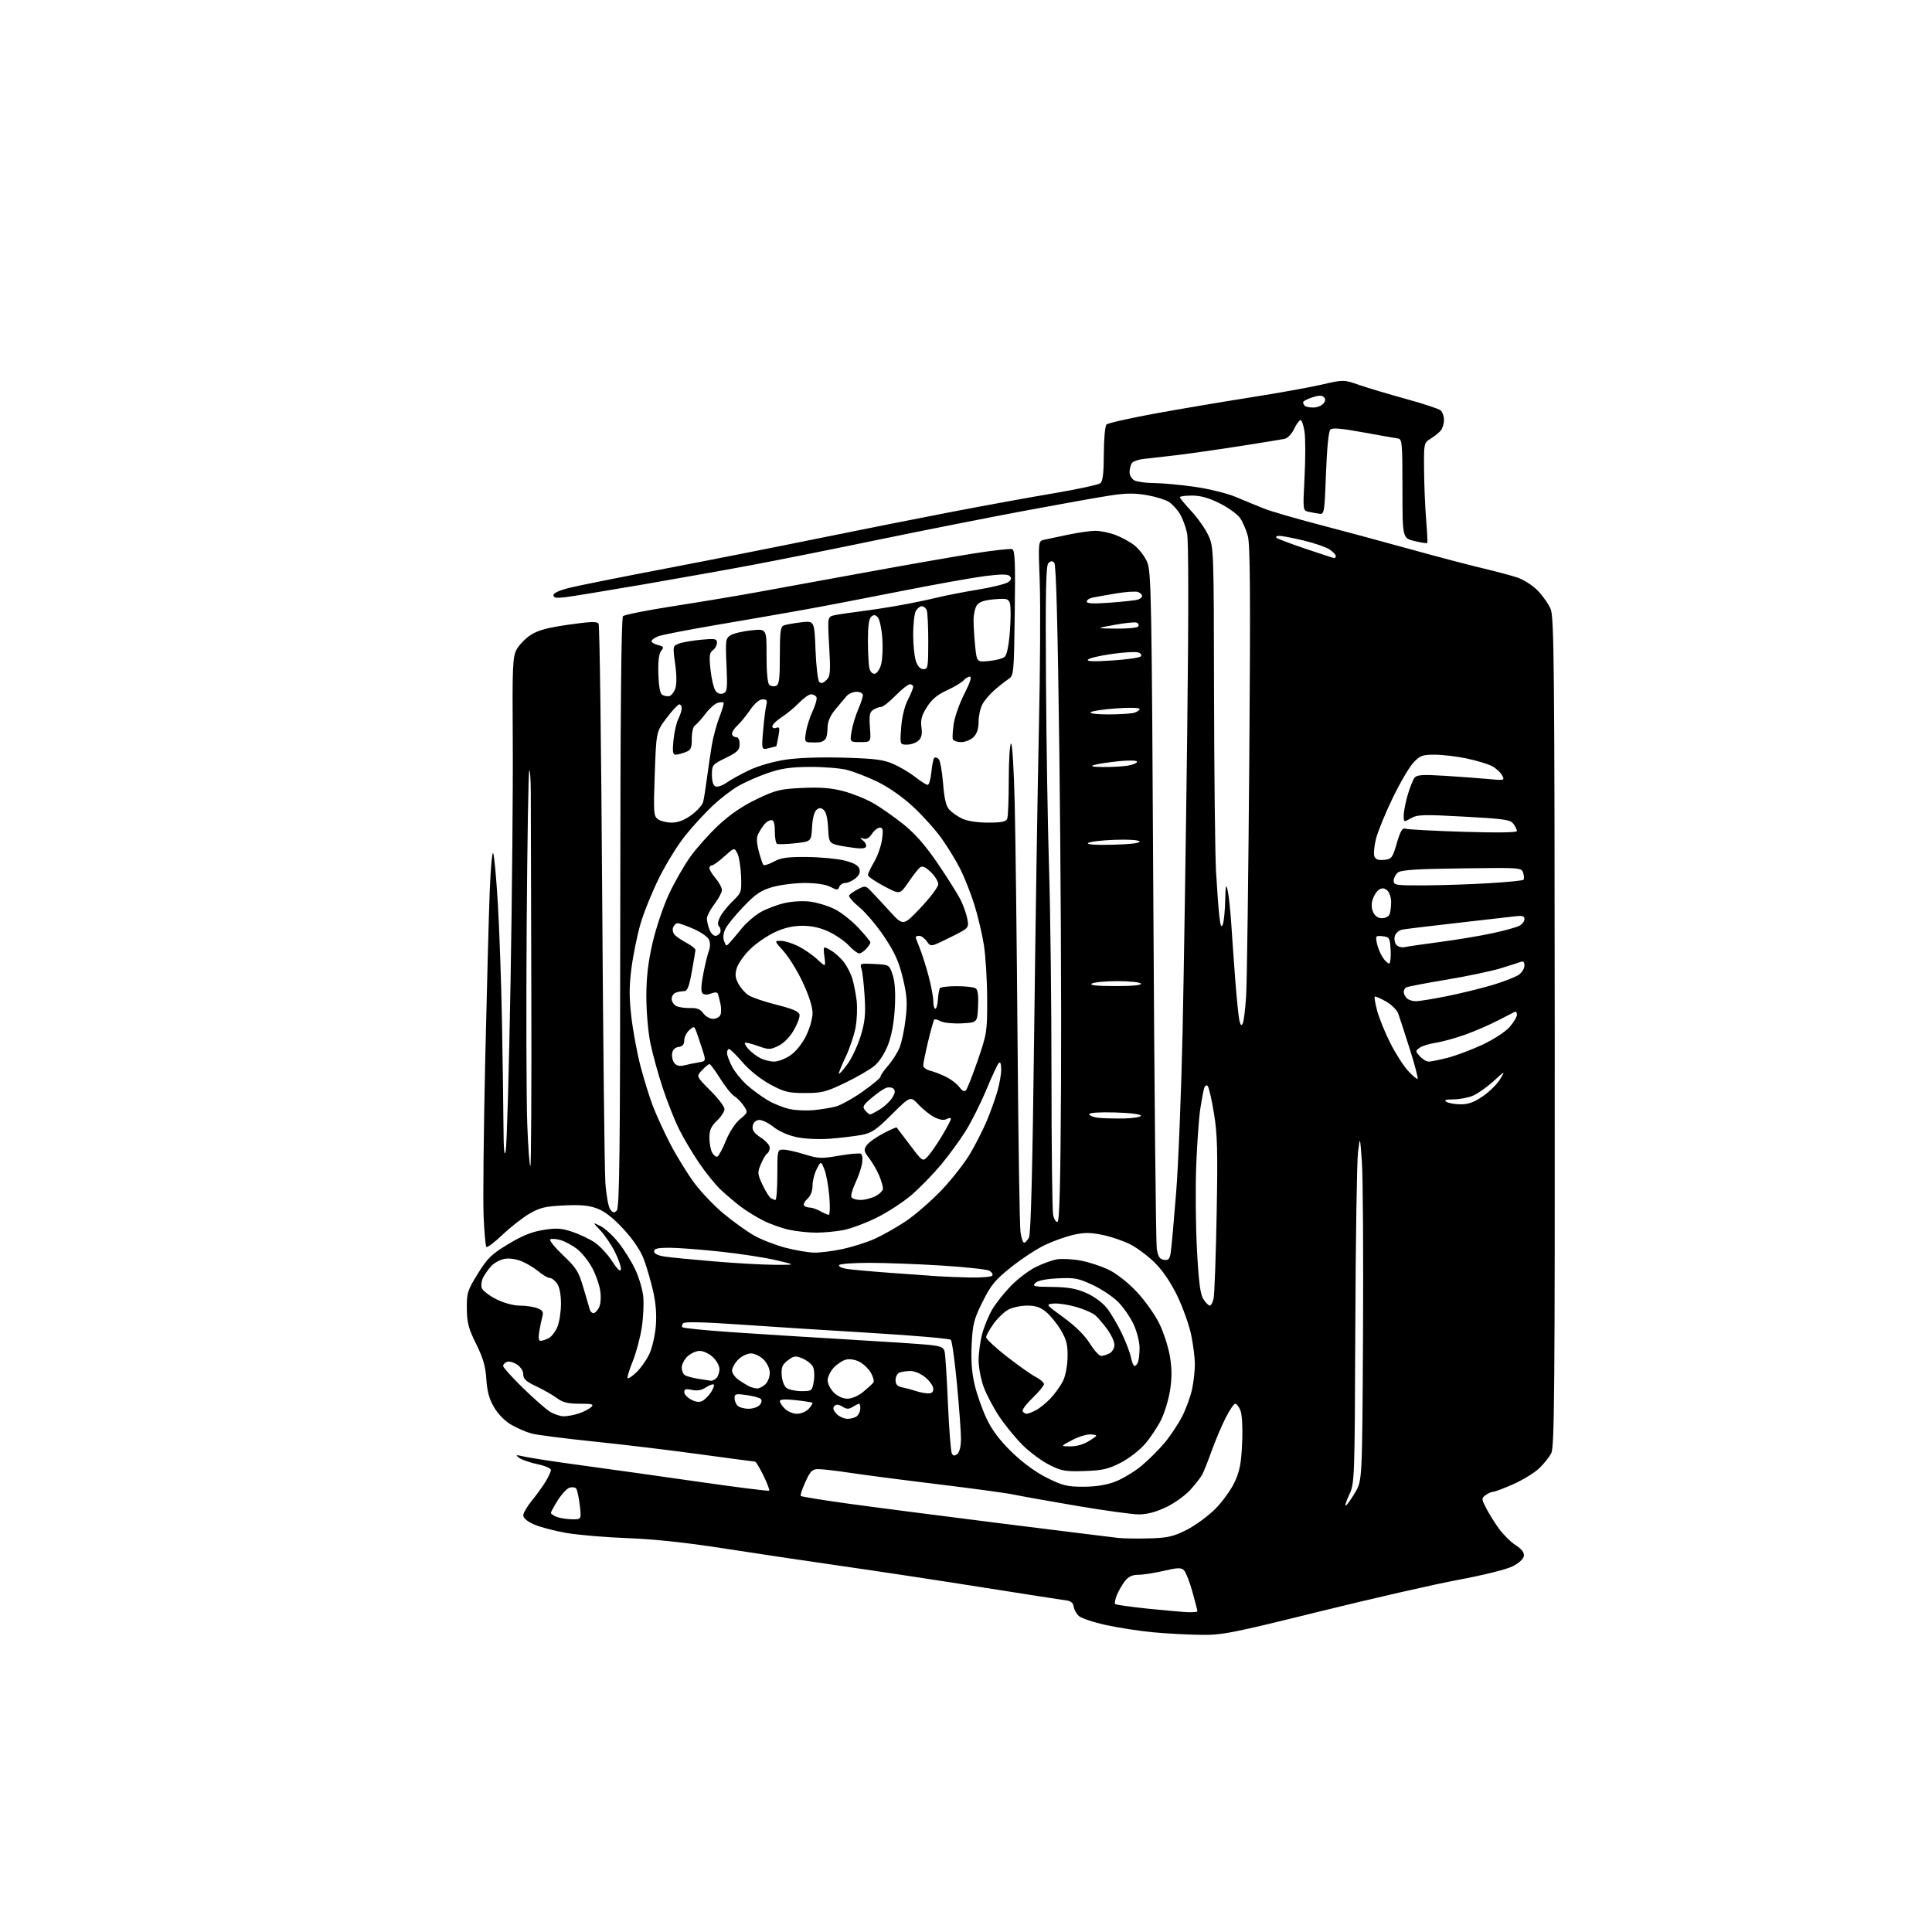 <?xml version="1.0" encoding="UTF-8" standalone="no"?>
<svg 
  version="1.1" 
  xmlns="http://www.w3.org/2000/svg" 
  xmlns:xlink="http://www.w3.org/1999/xlink" 
  xmlns:svg="http://www.w3.org/2000/svg"
  xmlns:rdf="http://www.w3.org/1999/02/22-rdf-syntax-ns#"
  xmlns:cc="http://creativecommons.org/ns#"
  xmlns:dc="http://purl.org/dc/elements/1.1/"
  viewBox="0 0 768 768"
  width="768"
  height="768"
>
<style>svg {background-color: white; }</style>"
<path stroke="none" fill="black" fill-rule="evenodd" d="M477.00,649.87C471.77,649.79 463.26,649.33 458.07,648.83C452.89,648.34 444.60,647.06 439.66,645.98C434.72,644.90 429.88,643.29 428.89,642.40C427.91,641.52 426.97,639.83 426.81,638.65C426.60,637.21 425.68,636.40 424.00,636.21C422.62,636.04 407.55,633.70 390.50,631.00C373.45,628.29 348.25,624.47 334.50,622.51C320.75,620.54 299.60,617.38 287.50,615.49C272.87,613.20 260.14,611.84 249.50,611.44C240.70,611.11 229.68,610.17 225.00,609.35C220.32,608.53 214.59,607.01 212.25,605.98C209.65,604.84 208.00,603.45 208.00,602.41C208.00,601.47 209.51,598.86 211.36,596.60C213.21,594.34 215.69,590.92 216.86,589.00C218.03,587.07 218.99,584.97 219.00,584.32C219.00,583.67 216.58,582.64 213.63,582.03C210.68,581.41 207.42,580.29 206.38,579.52C204.72,578.29 204.96,578.23 208.50,579.04C210.70,579.55 220.86,581.10 231.07,582.48C241.28,583.86 262.17,586.79 277.48,589.00C292.80,591.20 305.53,592.81 305.77,592.56C306.01,592.32 304.98,589.62 303.49,586.56C301.99,583.50 300.48,581.00 300.13,581.01C299.78,581.01 289.82,579.69 278.00,578.07C266.18,576.45 247.19,574.16 235.81,573.00C224.43,571.83 213.40,570.41 211.31,569.85C209.21,569.29 205.60,567.73 203.28,566.39C200.73,564.92 198.00,562.15 196.41,559.43C194.48,556.15 193.64,553.10 193.32,548.21C192.99,543.09 192.03,539.77 189.27,534.23C186.24,528.14 185.64,525.86 185.58,520.23C185.51,513.96 185.80,513.01 189.92,506.35C193.76,500.13 195.34,498.59 201.99,494.57C207.51,491.23 211.38,489.67 215.93,488.93C221.14,488.09 223.13,488.21 227.37,489.62C230.19,490.55 234.20,492.44 236.28,493.81C238.35,495.18 241.50,498.54 243.28,501.28C245.37,504.52 246.61,505.70 246.82,504.66C246.99,503.78 245.95,500.68 244.50,497.78C243.05,494.88 240.43,490.98 238.68,489.13C235.50,485.77 235.50,485.77 238.75,487.41C240.53,488.31 243.76,491.28 245.92,494.02C248.08,496.75 251.05,501.52 252.51,504.61C253.97,507.70 255.41,512.55 255.70,515.37C255.99,518.20 255.72,523.80 255.10,527.82C254.47,531.85 252.85,537.88 251.48,541.24C250.12,544.59 249.23,547.57 249.51,547.85C249.79,548.13 251.37,547.06 253.01,545.49C254.66,543.91 256.93,540.72 258.05,538.39C259.18,536.06 260.36,531.06 260.68,527.29C261.07,522.63 260.73,518.10 259.62,513.22C258.72,509.27 257.07,503.60 255.96,500.63C254.67,497.18 251.78,492.86 247.95,488.69C243.91,484.28 240.51,481.60 237.51,480.45C234.13,479.16 230.93,478.85 224.21,479.18C216.72,479.53 214.61,480.04 210.43,482.48C207.72,484.06 202.91,487.83 199.74,490.84C196.58,493.85 193.70,496.03 193.35,495.68C193.00,495.33 192.50,489.75 192.23,483.27C191.97,476.80 192.26,449.00 192.88,421.50C193.51,394.00 194.30,363.92 194.66,354.64C195.01,345.37 195.64,338.40 196.04,339.14C196.45,339.89 197.28,348.82 197.89,359.00C198.50,369.18 199.23,389.88 199.52,405.00C199.80,420.12 200.08,439.02 200.13,447.00C200.20,457.18 200.47,460.31 201.03,457.50C201.48,455.30 202.34,425.15 202.95,390.50C203.56,355.85 203.96,312.65 203.83,294.50C203.63,264.91 203.78,261.16 205.33,258.25C206.28,256.46 208.77,253.86 210.86,252.48C213.73,250.58 217.41,249.56 225.93,248.33C234.71,247.07 237.37,246.98 237.95,247.93C238.37,248.60 239.01,296.92 239.37,355.32C239.74,413.72 240.31,465.43 240.65,470.23C240.98,475.04 241.84,479.76 242.56,480.73C243.63,482.18 244.10,482.27 245.18,481.20C246.26,480.14 246.51,458.31 246.56,362.94C246.60,283.71 246.95,245.65 247.66,244.94C248.23,244.37 257.20,242.59 267.60,240.97C277.99,239.36 292.57,236.93 300.00,235.58C307.43,234.23 327.00,230.65 343.50,227.64C360.00,224.62 379.70,221.17 387.27,219.98C394.84,218.78 401.64,218.03 402.37,218.31C403.46,218.73 403.65,223.59 403.38,243.66C403.05,268.12 403.01,268.52 400.79,270.00C399.56,270.82 397.05,272.80 395.22,274.40C393.39,275.99 391.25,278.56 390.45,280.10C389.65,281.64 389.00,284.72 389.00,286.95C389.00,289.67 388.34,291.66 387.00,293.00C385.90,294.10 383.69,295.00 382.08,295.00C380.48,295.00 378.99,294.46 378.77,293.80C378.54,293.13 378.72,290.32 379.15,287.55C379.58,284.77 381.48,279.46 383.37,275.75C385.61,271.37 386.37,269.00 385.53,269.00C384.82,269.00 383.70,269.66 383.02,270.47C382.35,271.28 379.40,273.04 376.47,274.39C372.60,276.15 370.40,278.00 368.46,281.07C366.37,284.38 365.89,286.14 366.29,289.09C366.66,291.88 366.34,293.29 365.07,294.44C364.12,295.30 362.08,296.00 360.54,296.00C357.73,296.00 357.73,296.00 358.22,289.25C358.51,285.16 359.55,280.84 360.85,278.29C362.03,275.97 363.00,273.61 363.00,273.04C363.00,272.47 362.42,272.00 361.71,272.00C361.00,272.00 358.43,274.03 356.00,276.50C353.57,278.98 351.00,281.00 350.28,281.00C349.56,281.00 348.17,281.50 347.18,282.12C345.70,283.04 345.46,284.26 345.81,289.12C346.24,295.00 346.24,295.00 342.03,295.00C337.82,295.00 337.82,295.00 338.51,290.75C338.89,288.41 340.05,284.53 341.10,282.12C342.14,279.72 343.00,277.13 343.00,276.37C343.00,275.58 341.95,275.00 340.50,275.00C339.12,275.00 337.32,275.79 336.48,276.75C335.65,277.71 333.62,280.13 331.98,282.13C330.00,284.55 328.99,286.89 328.98,289.13C328.98,290.98 328.64,293.02 328.23,293.65C327.83,294.28 326.82,294.90 326.00,295.02C325.18,295.14 323.43,295.18 322.12,295.12C319.91,295.01 319.79,294.71 320.39,290.95C320.75,288.72 321.97,284.91 323.11,282.49C324.25,280.07 324.88,277.62 324.53,277.05C324.17,276.47 323.21,276.00 322.39,276.00C321.57,276.00 319.46,277.49 317.70,279.32C315.94,281.14 312.82,283.73 310.76,285.07C308.70,286.41 307.01,288.05 307.01,288.72C307.00,289.42 307.67,289.68 308.57,289.33C309.90,288.82 310.03,289.33 309.44,292.62C309.05,294.75 308.68,296.55 308.62,296.61C308.55,296.67 307.20,297.03 305.60,297.42C302.70,298.11 302.70,298.11 303.37,290.31C303.73,286.01 304.30,281.49 304.63,280.25C305.11,278.45 304.82,278.00 303.16,278.00C301.86,278.00 300.02,279.56 298.16,282.25C296.55,284.59 294.28,287.36 293.12,288.40C291.95,289.45 291.00,290.92 291.00,291.65C291.00,292.39 291.68,293.00 292.50,293.00C293.48,293.00 294.00,293.98 294.00,295.79C294.00,298.18 293.21,298.97 288.50,301.28C283.19,303.89 283.00,304.11 283.00,308.02C283.00,310.65 283.51,312.26 284.46,312.62C285.27,312.93 287.25,312.25 288.86,311.10C290.47,309.95 294.56,307.71 297.94,306.10C301.53,304.41 307.55,302.68 312.34,301.97C317.34,301.22 326.45,300.92 335.54,301.19C348.09,301.56 351.28,301.98 355.33,303.80C357.99,304.98 361.88,307.32 363.97,308.98C366.07,310.64 368.23,312.00 368.77,312.00C369.31,312.00 369.96,309.74 370.23,306.98C370.49,304.22 371.01,301.66 371.37,301.29C371.74,300.93 372.52,301.12 373.13,301.73C373.73,302.33 374.51,306.65 374.88,311.33C375.36,317.46 376.05,320.40 377.36,321.85C378.36,322.95 380.67,324.57 382.49,325.43C384.52,326.39 388.51,327.00 392.79,327.00C398.25,327.00 399.92,326.65 400.39,325.42C400.73,324.55 401.00,317.60 401.00,309.98C401.00,302.35 401.40,295.87 401.89,295.57C402.39,295.26 403.03,305.56 403.36,319.26C403.68,332.59 404.20,375.45 404.50,414.50C404.80,453.55 405.32,487.41 405.66,489.75C405.99,492.09 406.64,494.00 407.10,494.00C407.55,494.00 408.43,493.07 409.03,491.94C409.79,490.52 410.44,464.99 411.09,411.19C411.61,367.91 412.46,313.38 412.97,290.00C413.49,266.62 413.64,240.21 413.31,231.31C412.70,215.11 412.70,215.11 415.10,214.55C416.42,214.25 420.79,213.32 424.82,212.50C428.84,211.67 433.62,211.00 435.44,211.00C437.26,211.00 440.69,211.68 443.06,212.52C445.42,213.36 448.91,215.22 450.80,216.66C452.69,218.10 455.03,221.13 456.00,223.39C457.65,227.22 457.82,236.49 458.48,360.00C458.86,432.88 459.48,494.30 459.85,496.50C460.37,499.59 461.02,500.57 462.71,500.81C464.49,501.07 464.98,500.53 465.40,497.81C465.68,495.99 466.64,485.27 467.54,474.00C468.43,462.73 469.58,433.93 470.10,410.00C470.61,386.07 471.43,332.75 471.93,291.50C472.51,243.72 472.49,214.85 471.88,211.95C471.35,209.44 470.06,205.98 469.01,204.25C467.96,202.52 466.01,200.40 464.68,199.53C463.36,198.66 459.42,197.45 455.93,196.83C451.16,195.99 447.62,196.01 441.55,196.93C437.12,197.59 421.57,200.37 407.00,203.10C392.43,205.83 366.55,210.95 349.50,214.48C332.45,218.02 310.18,222.48 300.00,224.40C289.82,226.32 269.80,229.90 255.50,232.36C241.20,234.81 227.36,237.08 224.75,237.39C221.11,237.83 220.00,237.64 220.00,236.59C220.00,235.72 222.49,234.61 226.75,233.58C230.46,232.68 247.45,229.28 264.50,226.03C281.55,222.77 308.55,217.44 324.50,214.18C340.45,210.92 364.48,206.14 377.90,203.56C391.32,200.98 409.90,197.59 419.19,196.03C428.48,194.46 436.68,192.68 437.42,192.07C438.39,191.26 438.77,187.98 438.79,180.37C438.81,174.54 439.28,169.32 439.84,168.76C440.40,168.20 448.94,166.26 458.81,164.45C468.68,162.65 485.70,159.77 496.63,158.05C507.56,156.34 520.46,154.02 525.30,152.91C534.10,150.88 534.10,150.88 540.30,153.03C543.71,154.21 552.07,156.71 558.89,158.58C565.70,160.45 571.89,162.49 572.64,163.11C573.39,163.74 574.00,165.45 574.00,166.93C574.00,168.41 573.44,170.30 572.75,171.13C572.06,171.96 570.26,173.41 568.75,174.34C566.02,176.04 566.00,176.11 566.09,186.77C566.13,192.67 566.50,201.55 566.91,206.50C567.31,211.45 567.52,215.66 567.37,215.86C567.23,216.06 564.95,215.71 562.30,215.07C557.50,213.92 557.50,213.92 557.50,194.23C557.50,176.19 557.35,174.52 555.74,174.31C554.78,174.18 548.57,173.09 541.96,171.88C533.11,170.26 529.63,169.97 528.81,170.79C528.14,171.46 527.46,178.35 527.10,188.20C526.53,203.76 526.41,204.49 524.50,204.22C523.40,204.07 521.46,203.72 520.20,203.44C517.89,202.94 517.89,202.94 518.58,189.63C518.96,182.31 518.96,174.22 518.58,171.66C518.19,169.10 517.48,167.00 516.99,167.00C516.50,167.00 515.34,168.58 514.43,170.51C513.48,172.50 511.84,174.21 510.63,174.46C509.46,174.71 501.30,176.03 492.50,177.40C483.70,178.77 472.45,180.37 467.50,180.96C462.55,181.55 456.75,182.21 454.61,182.44C452.46,182.66 450.33,183.44 449.87,184.17C449.41,184.90 449.02,186.50 449.02,187.71C449.01,188.93 449.87,190.40 450.93,190.96C452.00,191.53 455.49,192.01 458.68,192.02C461.88,192.03 469.14,192.70 474.81,193.50C480.60,194.33 487.83,196.11 491.31,197.57C494.71,199.01 499.68,201.05 502.35,202.12C505.02,203.19 514.69,206.02 523.85,208.41C533.01,210.80 549.50,215.25 560.50,218.29C571.50,221.33 584.55,224.77 589.50,225.93C594.45,227.09 600.55,228.72 603.07,229.54C605.63,230.38 609.23,232.68 611.27,234.77C613.27,236.82 615.59,240.14 616.42,242.15C617.76,245.37 617.96,265.44 618.03,410.34C618.10,553.35 617.92,575.25 616.64,577.69C615.83,579.24 613.67,581.94 611.84,583.69C610.00,585.44 605.42,588.26 601.66,589.94C597.89,591.62 594.27,593.00 593.60,593.00C592.93,593.00 591.57,593.59 590.58,594.32C588.85,595.58 588.86,595.80 590.80,599.57C591.91,601.73 594.21,605.41 595.91,607.74C597.61,610.07 600.58,613.00 602.51,614.24C604.90,615.77 605.95,617.15 605.77,618.50C605.60,619.71 603.82,621.35 601.25,622.65C598.83,623.87 589.54,626.18 579.75,628.00C570.26,629.77 545.40,635.44 524.50,640.61C489.04,649.38 485.86,650.00 477.00,649.87zM472.25,640.87C474.31,640.94 476.00,640.77 476.00,640.49C476.00,640.21 475.10,636.74 474.01,632.78C472.91,628.82 471.40,624.98 470.66,624.23C469.53,623.10 468.23,623.13 462.59,624.44C458.90,625.30 454.36,626.00 452.51,626.00C450.13,626.00 448.58,626.72 447.21,628.46C446.15,629.81 444.70,632.30 444.00,633.99C443.30,635.68 442.98,637.31 443.29,637.62C443.59,637.93 449.39,638.75 456.17,639.46C462.95,640.16 470.19,640.79 472.25,640.87zM457.00,611.53C464.24,611.32 466.42,610.81 471.68,608.16C475.08,606.44 480.21,602.69 483.08,599.83C485.94,596.96 489.42,592.13 490.82,589.09C492.84,584.68 493.43,581.53 493.77,573.53C494.02,567.69 493.75,562.35 493.12,560.75C492.53,559.24 491.59,558.00 491.04,558.00C490.48,558.00 488.73,560.59 487.14,563.75C485.55,566.91 483.07,572.80 481.62,576.83C480.17,580.86 478.50,585.06 477.91,586.17C477.32,587.27 475.18,590.01 473.17,592.24C471.15,594.48 466.80,597.59 463.50,599.16C459.53,601.04 455.89,602.00 452.76,602.00C450.15,602.00 438.86,600.44 427.67,598.54C416.49,596.64 405.35,594.64 402.92,594.11C400.49,593.57 387.02,591.74 373.00,590.03C358.98,588.33 343.17,586.27 337.88,585.46C332.59,584.66 326.96,584.00 325.37,584.00C322.88,584.00 322.17,584.68 320.16,589.08C318.88,591.87 318.05,594.39 318.33,594.66C318.61,594.94 326.63,596.25 336.17,597.58C345.70,598.91 373.07,602.46 397.00,605.46C420.93,608.45 442.30,611.11 444.50,611.35C446.70,611.59 452.33,611.67 457.00,611.53zM227.32,603.94C231.14,604.00 231.14,604.00 230.46,598.25C230.08,595.09 229.42,592.12 228.99,591.65C228.55,591.18 227.37,591.07 226.35,591.39C225.33,591.72 223.26,593.95 221.75,596.35C220.24,598.75 219.00,601.01 219.00,601.39C219.00,601.76 220.01,602.47 221.25,602.97C222.49,603.47 225.22,603.90 227.32,603.94zM535.03,598.48C535.55,598.16 537.22,595.78 538.74,593.20C541.50,588.50 541.50,588.50 541.82,530.50C541.99,498.60 541.80,467.77 541.38,462.00C540.63,451.50 540.63,451.50 539.83,458.00C539.38,461.57 538.90,492.62 538.76,527.00C538.50,589.09 538.49,589.53 536.29,594.28C535.08,596.91 534.51,598.80 535.03,598.48zM430.60,591.00C435.46,591.00 439.70,590.33 443.21,589.02C446.12,587.92 450.82,585.11 453.66,582.77C456.49,580.42 460.69,576.25 462.98,573.50C465.27,570.75 468.40,566.02 469.95,563.00C471.49,559.98 473.26,555.12 473.87,552.20C474.49,549.29 474.99,544.79 474.98,542.20C474.97,539.62 474.30,534.35 473.48,530.50C472.67,526.65 470.22,519.79 468.05,515.25C465.52,509.99 462.31,505.21 459.18,502.08C456.47,499.38 452.04,496.04 449.32,494.66C446.60,493.28 441.63,491.59 438.28,490.90C433.47,489.90 431.06,489.89 426.79,490.85C423.82,491.51 418.71,493.32 415.44,494.87C412.17,496.42 406.12,500.38 402.00,503.67C395.57,508.79 393.94,510.76 390.60,517.46C387.14,524.40 386.66,526.27 386.25,534.38C385.94,540.72 386.29,545.61 387.42,550.40C388.31,554.19 390.45,560.27 392.17,563.90C394.35,568.50 397.37,572.52 402.16,577.19C406.53,581.44 411.62,585.17 416.15,587.44C422.37,590.55 424.20,591.00 430.60,591.00zM431.00,584.76C423.41,585.00 421.91,584.73 417.04,582.26C414.03,580.74 409.29,577.22 406.49,574.43C403.70,571.65 399.55,566.58 397.27,563.17C395.00,559.76 392.20,554.49 391.07,551.45C389.93,548.41 389.01,543.58 389.01,540.71C389.02,537.85 389.65,533.13 390.43,530.24C391.20,527.34 392.99,522.98 394.42,520.54C395.85,518.11 399.19,513.89 401.85,511.16C404.50,508.43 408.89,505.09 411.59,503.73C414.29,502.38 418.09,500.98 420.04,500.63C421.98,500.28 426.26,500.48 429.54,501.09C432.82,501.69 437.89,503.36 440.82,504.79C443.97,506.33 448.51,509.93 451.97,513.63C455.18,517.06 459.19,522.71 460.87,526.19C462.56,529.66 464.44,535.50 465.06,539.18C465.86,543.95 465.88,547.76 465.13,552.58C464.56,556.28 462.95,561.60 461.56,564.40C460.18,567.21 457.28,571.54 455.13,574.03C452.93,576.58 448.65,579.86 445.36,581.53C440.45,584.02 438.13,584.54 431.00,584.76zM380.59,577.93C381.45,577.21 382.00,574.86 382.00,571.93C382.00,569.28 381.29,559.55 380.42,550.31C379.55,541.06 378.45,533.10 377.97,532.60C377.50,532.11 363.24,530.88 346.30,529.86C329.36,528.85 305.84,527.35 294.04,526.52C280.12,525.55 272.24,525.36 271.61,525.99C271.07,526.53 270.92,527.26 271.28,527.61C271.63,527.96 280.38,528.84 290.71,529.55C301.04,530.26 321.65,531.56 336.50,532.43C351.35,533.29 366.09,534.27 369.26,534.60C374.07,535.10 375.09,535.55 375.52,537.35C375.80,538.53 376.39,547.84 376.83,558.04C377.27,568.24 377.97,577.15 378.40,577.84C379.00,578.81 379.50,578.83 380.59,577.93zM425.50,574.95C427.98,574.98 430.83,574.15 433.00,572.76C436.50,570.54 436.50,570.54 433.83,570.21C432.35,570.03 429.01,571.00 426.33,572.39C421.50,574.91 421.50,574.91 425.50,574.95zM336.95,564.00C338.41,564.00 340.14,563.46 340.80,562.80C341.46,562.14 342.00,560.79 342.00,559.80C342.00,558.81 341.77,558.00 341.49,558.00C341.20,558.00 340.08,558.56 338.99,559.24C337.39,560.24 336.58,560.22 334.88,559.16C333.39,558.23 332.45,558.15 331.71,558.89C330.96,559.64 331.19,560.55 332.48,561.98C333.49,563.09 335.50,564.00 336.95,564.00zM224.10,563.00C225.53,563.00 228.23,562.49 230.10,561.87C231.97,561.25 234.16,560.12 234.96,559.37C236.21,558.20 235.55,558.00 230.41,558.00C225.71,558.00 223.71,557.50 221.30,555.72C219.60,554.46 215.91,552.36 213.10,551.05C209.13,549.19 208.00,548.15 208.00,546.35C208.00,545.00 206.97,543.37 205.51,542.41C204.14,541.51 202.34,541.04 201.51,541.36C200.68,541.68 200.00,542.41 200.00,542.99C200.00,543.57 203.49,547.45 207.75,551.62C212.01,555.78 216.85,560.05 218.50,561.09C220.15,562.14 222.67,562.99 224.10,563.00zM316.85,562.00C318.42,562.00 320.50,561.11 321.51,559.99C322.50,558.89 323.14,557.83 322.91,557.63C322.68,557.43 319.69,556.96 316.25,556.58C312.12,556.13 310.00,556.26 310.00,556.95C310.00,557.53 310.90,558.90 312.00,560.00C313.10,561.10 315.28,562.00 316.85,562.00zM408.11,562.00C408.65,562.00 410.31,561.36 411.80,560.59C413.28,559.81 415.91,557.67 417.64,555.84C419.36,554.00 421.55,550.96 422.51,549.07C423.51,547.08 424.29,543.10 424.37,539.57C424.47,534.62 423.99,532.65 421.77,528.86C420.27,526.30 417.65,523.04 415.94,521.61C413.62,519.65 411.73,519.00 408.37,519.00C405.91,519.00 402.56,519.69 400.93,520.54C399.30,521.38 396.62,523.92 394.98,526.19C393.34,528.45 392.00,530.87 392.00,531.57C392.00,532.26 395.71,535.73 400.25,539.27C404.79,542.81 409.96,546.46 411.75,547.38C413.54,548.30 415.00,549.57 415.00,550.20C415.00,550.83 412.96,553.30 410.46,555.70C407.96,558.09 406.18,560.49 406.52,561.02C406.85,561.56 407.56,562.00 408.11,562.00zM297.58,560.00C299.33,560.00 301.33,559.31 302.04,558.46C302.79,557.55 302.94,556.57 302.41,556.07C301.91,555.61 299.36,554.93 296.75,554.56C292.54,553.95 292.00,554.09 292.00,555.74C292.00,556.76 292.54,558.14 293.20,558.80C293.86,559.46 295.83,560.00 297.58,560.00zM279.24,556.87C280.21,556.35 281.74,554.81 282.64,553.43C283.53,552.06 284.02,550.69 283.72,550.39C283.42,550.09 282.03,550.59 280.63,551.51C278.88,552.65 277.12,552.97 275.04,552.51C272.68,551.99 272.00,552.18 272.00,553.39C272.00,554.24 273.23,555.58 274.74,556.37C276.61,557.35 278.05,557.51 279.24,556.87zM336.88,556.00C338.63,556.00 341.20,554.88 343.17,553.27C345.00,551.76 346.81,550.10 347.19,549.56C347.56,549.03 347.11,547.29 346.19,545.70C345.26,544.11 343.21,542.15 341.64,541.33C339.99,540.47 337.74,540.10 336.31,540.46C334.94,540.80 332.74,542.25 331.41,543.69C330.09,545.12 329.00,547.37 329.00,548.69C329.00,550.01 330.10,552.20 331.45,553.55C332.96,555.05 335.06,556.00 336.88,556.00zM368.75,553.89C370.34,553.97 371.00,553.44 371.00,552.09C371.00,551.04 369.62,549.01 367.92,547.59C366.19,546.13 363.60,545.00 362.01,545.00C360.44,545.00 358.45,545.27 357.58,545.61C356.71,545.94 356.00,547.28 356.00,548.59C356.00,550.38 356.68,551.10 358.75,551.52C360.26,551.82 362.62,552.46 364.00,552.93C365.38,553.40 367.51,553.84 368.75,553.89zM318.60,553.00C322.73,553.00 322.84,552.92 323.49,549.07C323.86,546.89 323.69,544.29 323.11,543.21C322.54,542.15 320.68,540.70 318.97,539.99C316.22,538.85 315.57,538.93 313.19,540.75C310.98,542.42 310.54,543.48 310.74,546.64C310.89,548.88 311.70,551.02 312.69,551.75C313.62,552.44 316.28,553.00 318.60,553.00zM300.92,551.93C301.70,551.97 303.17,551.26 304.17,550.35C305.18,549.43 306.00,547.39 306.00,545.80C306.00,544.06 305.02,541.93 303.55,540.45C302.20,539.10 299.93,538.00 298.50,538.00C297.07,538.00 294.80,539.10 293.45,540.45C292.10,541.80 291.00,543.78 291.00,544.84C291.00,545.90 292.24,547.61 293.75,548.63C295.26,549.66 297.18,550.81 298.00,551.18C298.82,551.55 300.14,551.89 300.92,551.93zM282.55,548.87C283.13,548.94 284.14,548.46 284.80,547.80C285.46,547.14 286.00,545.54 286.00,544.25C286.00,542.96 284.81,540.80 283.35,539.45C281.90,538.10 279.57,537.00 278.17,537.00C276.77,537.00 274.59,537.98 273.31,539.17C272.04,540.37 271.00,542.37 271.00,543.62C271.00,544.86 271.56,546.23 272.25,546.66C272.94,547.08 275.30,547.73 277.50,548.09C279.70,548.45 281.97,548.81 282.55,548.87zM451.00,543.00C451.43,543.00 452.06,542.29 452.39,541.42C452.73,540.55 453.00,537.96 452.99,535.67C452.98,533.38 451.91,529.20 450.60,526.40C449.30,523.59 446.53,519.60 444.45,517.52C442.38,515.44 437.81,512.40 434.31,510.76C428.65,508.12 427.11,507.83 420.49,508.16C415.66,508.40 412.51,509.06 411.55,510.02C410.24,511.33 411.03,511.51 418.29,511.58C424.53,511.65 427.77,512.22 431.77,513.97C434.91,515.33 438.24,517.78 440.00,520.00C441.63,522.06 444.32,526.61 445.98,530.12C447.64,533.63 449.28,537.96 449.61,539.75C449.95,541.54 450.57,543.00 451.00,543.00zM437.72,539.00C438.49,539.00 440.00,538.53 441.07,537.96C442.13,537.40 443.00,535.89 443.00,534.61C443.00,533.34 441.72,530.55 440.15,528.40C438.58,526.26 436.44,523.75 435.40,522.84C434.35,521.93 430.92,520.43 427.77,519.52C424.62,518.61 420.60,518.01 418.83,518.19C415.62,518.50 415.62,518.50 422.87,523.78C427.49,527.14 431.24,530.86 433.21,534.03C434.91,536.76 436.94,539.00 437.72,539.00zM214.94,533.00C215.59,533.00 217.04,532.51 218.15,531.92C219.26,531.33 220.81,529.31 221.58,527.45C222.36,525.59 223.00,521.45 223.00,518.25C223.00,514.61 222.42,511.61 221.44,510.22C220.59,509.00 219.27,508.00 218.52,508.00C217.77,508.00 215.81,506.87 214.17,505.49C212.52,504.10 209.49,502.27 207.43,501.41C205.16,500.46 202.42,500.07 200.50,500.43C198.75,500.76 196.40,502.04 195.28,503.27C194.17,504.49 192.72,506.53 192.07,507.79C191.42,509.05 191.16,510.93 191.49,511.97C191.82,513.01 194.41,515.02 197.24,516.43C200.34,517.98 204.09,519.00 206.63,519.00C208.96,519.00 212.07,519.46 213.55,520.02C215.68,520.83 216.10,521.49 215.61,523.27C215.27,524.50 214.72,527.19 214.37,529.25C213.94,531.84 214.11,533.00 214.94,533.00zM235.93,522.00C236.48,522.00 237.45,521.03 238.08,519.85C238.76,518.57 238.98,515.89 238.62,513.24C238.28,510.79 236.81,506.58 235.34,503.89C233.88,501.20 231.16,497.83 229.30,496.41C227.44,495.00 224.52,493.44 222.82,492.95C221.11,492.46 219.28,492.33 218.75,492.65C218.22,492.98 220.50,495.82 223.81,498.97C229.19,504.09 230.05,505.49 231.97,512.10C233.15,516.17 234.30,520.06 234.52,520.75C234.75,521.44 235.39,522.00 235.93,522.00zM480.91,519.00C481.38,519.00 482.06,517.76 482.41,516.25C482.77,514.74 483.32,499.77 483.63,483.00C484.11,457.47 483.94,450.87 482.56,442.51C481.66,437.01 480.53,432.13 480.06,431.66C479.58,431.18 478.95,431.62 478.64,432.65C478.33,433.67 477.64,437.43 477.10,441.00C476.57,444.57 475.85,454.70 475.51,463.50C475.17,472.30 475.30,487.25 475.81,496.73C476.52,509.88 477.13,514.55 478.39,516.48C479.30,517.87 480.43,519.00 480.91,519.00zM385.69,507.83C390.20,507.92 394.15,507.57 394.47,507.05C394.79,506.53 394.23,505.66 393.23,505.12C392.22,504.58 383.68,503.66 374.24,503.07C364.80,502.48 351.91,502.00 345.60,502.00C339.28,502.00 333.87,502.40 333.57,502.89C333.27,503.38 334.48,504.04 336.26,504.35C338.04,504.67 346.02,505.40 354.00,505.98C361.98,506.56 370.52,507.17 373.00,507.34C375.48,507.51 381.19,507.73 385.69,507.83zM308.00,502.78C316.50,502.82 316.50,502.82 308.50,500.94C304.10,499.90 294.10,498.37 286.28,497.53C278.46,496.69 269.34,496.00 266.03,496.00C261.45,496.00 260.00,496.35 260.00,497.44C260.00,498.36 261.51,499.10 264.25,499.51C266.59,499.86 275.48,500.73 284.00,501.44C292.52,502.16 303.32,502.76 308.00,502.78zM323.68,497.94C325.99,497.98 331.00,497.34 334.82,496.54C338.64,495.73 344.34,493.94 347.48,492.55C350.63,491.16 356.23,488.01 359.94,485.54C363.64,483.08 370.06,477.51 374.21,473.18C378.35,468.84 383.55,462.19 385.76,458.40C387.97,454.60 390.91,448.80 392.29,445.50C393.67,442.20 395.52,437.06 396.40,434.07C397.28,431.08 398.00,427.05 398.00,425.12C398.00,422.90 397.65,421.95 397.05,422.55C396.53,423.07 394.27,427.92 392.02,433.33C389.77,438.74 386.03,446.16 383.72,449.83C381.40,453.50 376.99,459.51 373.91,463.19C370.83,466.86 365.66,472.16 362.41,474.97C359.16,477.77 352.90,481.86 348.50,484.04C344.10,486.22 338.08,488.46 335.11,489.01C332.15,489.55 327.34,490.00 324.41,490.00C321.49,490.00 316.71,489.49 313.80,488.88C310.88,488.26 306.25,486.62 303.50,485.24C300.75,483.87 296.70,481.37 294.50,479.70C292.30,478.02 288.77,475.05 286.65,473.08C284.53,471.11 280.66,466.35 278.04,462.50C275.42,458.65 271.84,452.65 270.09,449.17C268.33,445.69 265.37,438.27 263.51,432.67C261.66,427.08 259.41,418.93 258.52,414.57C257.63,410.18 256.92,401.93 256.93,396.07C256.94,388.43 257.63,382.52 259.41,374.77C260.78,368.86 263.70,360.16 265.92,355.42C268.14,350.69 271.95,344.02 274.38,340.61C276.82,337.20 281.86,331.56 285.58,328.07C290.16,323.79 295.07,320.43 300.74,317.71C308.33,314.07 310.05,313.64 318.81,313.22C325.87,312.88 330.27,313.21 334.99,314.42C338.56,315.33 343.95,317.47 346.95,319.17C349.96,320.87 355.46,324.71 359.17,327.70C363.91,331.53 367.96,336.18 372.82,343.33C376.62,348.92 380.65,355.32 381.78,357.55C382.91,359.77 384.14,363.24 384.52,365.25C385.21,368.91 385.21,368.91 377.60,372.68C370.00,376.44 370.00,376.44 368.44,374.22C367.59,373.00 366.24,372.00 365.44,372.00C364.65,372.00 364.00,372.24 364.00,372.53C364.00,372.82 364.70,374.74 365.56,376.78C366.41,378.83 367.99,383.75 369.06,387.73C370.13,391.71 371.00,396.32 371.00,397.98C371.00,399.64 371.36,401.00 371.80,401.00C372.23,401.00 372.70,399.35 372.84,397.34C372.97,395.32 373.32,393.30 373.60,392.84C373.89,392.38 376.90,392.01 380.31,392.02C383.71,392.02 387.09,392.40 387.80,392.86C388.71,393.43 389.01,395.64 388.80,400.09C388.50,406.50 388.50,406.50 382.27,406.80C378.85,406.96 375.10,406.59 373.94,405.97C372.78,405.35 371.62,405.04 371.37,405.30C371.12,405.55 370.03,409.44 368.95,413.94C367.88,418.44 367.00,422.76 367.00,423.54C367.00,424.32 368.24,425.26 369.75,425.62C371.26,425.99 374.16,427.11 376.18,428.13C378.21,429.14 380.57,430.97 381.42,432.20C382.42,433.61 383.33,434.07 383.94,433.46C384.46,432.93 386.59,427.55 388.67,421.50C392.33,410.86 392.45,410.06 392.41,397.00C392.39,389.57 391.79,379.90 391.09,375.50C390.38,371.10 388.67,363.90 387.28,359.50C385.90,355.10 383.41,348.80 381.75,345.50C380.09,342.20 376.74,336.70 374.30,333.29C371.87,329.87 366.76,324.19 362.95,320.66C358.72,316.75 353.20,312.89 348.76,310.74C344.77,308.81 339.25,306.68 336.50,306.00C333.75,305.33 327.10,304.82 321.73,304.86C314.13,304.93 310.41,305.48 305.00,307.37C301.17,308.70 295.90,311.04 293.27,312.58C290.65,314.11 286.13,317.61 283.23,320.35C280.33,323.09 275.54,328.30 272.59,331.92C269.64,335.54 264.93,343.10 262.12,348.73C259.31,354.35 255.93,362.68 254.61,367.23C253.30,371.78 251.68,379.70 251.02,384.83C250.08,392.05 250.08,396.46 250.98,404.28C251.63,409.85 253.24,418.54 254.55,423.60C255.87,428.66 258.06,435.77 259.43,439.41C260.80,443.05 263.97,449.96 266.46,454.77C268.96,459.57 273.23,466.51 275.95,470.18C278.67,473.86 283.95,479.40 287.70,482.49C291.44,485.59 296.82,489.45 299.66,491.08C302.50,492.71 308.13,494.91 312.16,495.97C316.20,497.02 321.38,497.91 323.68,497.94zM420.38,485.71C421.18,485.44 421.58,469.75 421.78,430.42C421.94,400.21 421.64,341.59 421.12,300.14C420.47,248.43 419.83,224.43 419.09,223.69C418.30,222.90 417.65,222.95 416.75,223.85C415.78,224.82 415.56,235.16 415.79,270.30C415.94,295.16 416.50,329.00 417.02,345.50C417.54,362.00 417.98,398.96 417.98,427.62C417.99,456.29 418.28,481.17 418.63,482.91C418.98,484.65 419.77,485.91 420.38,485.71zM329.40,482.90C329.90,482.96 330.02,479.76 329.66,475.53C329.31,471.42 328.42,466.58 327.68,464.78C326.33,461.50 326.33,461.50 324.67,464.70C323.75,466.46 323.00,469.43 323.00,471.30C323.00,473.41 322.25,475.37 321.02,476.48C319.94,477.46 319.29,478.66 319.58,479.13C319.88,479.61 320.88,480.01 321.81,480.01C322.74,480.02 324.62,480.65 326.00,481.42C327.38,482.18 328.90,482.85 329.40,482.90zM308.25,476.98C308.66,476.99 309.00,472.50 309.00,467.00C309.00,457.10 309.02,457.00 311.41,457.00C312.74,457.00 316.53,457.84 319.83,458.87C325.30,460.57 326.52,460.62 333.56,459.40C337.80,458.66 341.72,458.32 342.25,458.65C342.78,458.98 342.99,460.69 342.70,462.44C342.42,464.19 341.21,467.71 340.01,470.27C338.81,472.82 338.12,475.38 338.47,475.95C338.83,476.53 340.46,477.00 342.11,477.00C343.75,477.00 346.43,476.31 348.05,475.47C349.67,474.64 351.00,473.27 351.00,472.44C351.00,471.61 350.31,469.29 349.47,467.27C348.63,465.26 346.85,462.18 345.53,460.45C343.37,457.62 343.27,457.07 344.53,455.26C345.31,454.15 348.26,452.03 351.08,450.56C353.90,449.08 356.31,448.01 356.44,448.19C356.57,448.36 358.96,451.50 361.74,455.17C366.79,461.85 366.79,461.85 368.83,459.67C369.94,458.48 372.47,454.83 374.43,451.56C376.39,448.29 378.00,445.23 378.00,444.76C378.00,444.29 377.27,444.31 376.37,444.81C375.30,445.41 373.69,445.21 371.62,444.21C369.91,443.37 367.02,441.11 365.20,439.17C361.90,435.64 361.90,435.64 354.53,442.97C348.18,449.28 346.49,450.42 342.33,451.18C339.67,451.66 334.11,452.33 329.97,452.65C325.62,452.98 320.04,452.74 316.78,452.06C313.35,451.35 309.66,449.71 307.37,447.90C305.30,446.25 302.69,445.04 301.56,445.21C300.32,445.38 299.38,446.38 299.19,447.70C298.96,449.30 299.84,450.52 302.42,452.20C304.38,453.46 305.98,455.26 305.99,456.19C305.99,457.12 305.54,458.16 304.98,458.51C304.43,458.85 303.29,460.76 302.46,462.75C301.05,466.12 301.10,466.67 303.09,470.93C304.27,473.44 305.74,475.83 306.37,476.23C306.99,476.64 307.84,476.98 308.25,476.98zM210.83,463.51C211.15,463.19 211.32,432.00 211.21,394.21C211.10,356.42 211.01,321.04 211.00,315.58C211.00,310.13 210.73,305.94 210.39,306.27C210.06,306.61 209.60,334.47 209.36,368.19C209.13,401.91 209.24,437.28 209.59,446.79C209.95,456.30 210.51,463.82 210.83,463.51zM285.13,459.79C285.67,459.61 287.21,456.77 288.54,453.48C289.98,449.94 292.27,446.43 294.18,444.87C297.34,442.27 297.36,442.20 295.66,439.61C294.72,438.16 293.02,436.42 291.90,435.74C290.78,435.06 288.25,431.91 286.29,428.75C284.32,425.59 282.41,423.00 282.03,423.00C281.66,423.00 280.32,424.10 279.05,425.44C276.76,427.89 276.76,427.89 282.38,433.51C285.47,436.60 288.00,439.92 288.00,440.88C288.00,441.84 286.65,443.92 285.00,445.50C282.68,447.73 282.00,449.25 282.00,452.25C282.00,454.39 282.48,457.03 283.07,458.13C283.65,459.22 284.58,459.97 285.13,459.79zM446.50,444.61C450.43,444.55 453.50,444.06 453.50,443.50C453.50,442.92 449.23,442.38 443.25,442.22C437.09,442.04 433.00,442.32 433.00,442.90C433.00,443.44 434.46,444.06 436.25,444.30C438.04,444.53 442.65,444.67 446.50,444.61zM345.87,443.00C346.22,442.99 347.94,442.12 349.70,441.04C351.45,439.97 353.66,437.93 354.59,436.50C355.78,434.68 355.98,433.58 355.25,432.85C354.67,432.27 353.37,432.07 352.35,432.41C351.33,432.74 348.71,434.53 346.53,436.39C343.06,439.32 342.72,439.96 343.90,441.38C344.64,442.27 345.53,443.00 345.87,443.00zM323.50,441.29C326.25,441.02 330.11,440.40 332.08,439.91C334.06,439.42 338.89,436.75 342.83,433.98C346.78,431.21 350.00,428.53 350.00,428.01C350.00,427.49 351.35,425.53 353.00,423.65C354.66,421.77 356.70,418.56 357.56,416.51C358.41,414.47 359.51,409.28 360.00,404.99C360.74,398.48 360.56,395.78 358.90,388.84C357.35,382.33 355.74,378.74 351.56,372.45C348.61,368.03 344.12,362.70 341.59,360.63C339.05,358.55 337.24,356.43 337.55,355.92C337.87,355.40 339.45,354.30 341.08,353.46C343.86,352.02 344.15,352.06 346.26,354.26C347.49,355.54 350.88,359.18 353.78,362.36C359.06,368.12 359.06,368.12 365.99,360.81C369.80,356.79 372.93,352.60 372.96,351.50C372.98,350.39 371.64,348.21 369.98,346.64C367.70,344.49 366.64,344.06 365.65,344.88C364.93,345.48 362.85,348.14 361.04,350.80C357.74,355.63 357.74,355.63 351.37,352.25C347.87,350.39 345.00,348.41 345.00,347.86C345.00,347.31 346.12,344.94 347.50,342.60C348.87,340.25 350.28,336.24 350.63,333.67C351.15,329.88 350.99,329.00 349.75,329.00C348.91,329.00 347.50,330.11 346.61,331.47C345.55,333.09 344.40,333.75 343.25,333.39C341.62,332.87 341.62,332.93 343.18,334.23C344.10,334.99 344.55,336.10 344.18,336.69C343.70,337.45 341.47,337.43 336.50,336.61C329.50,335.46 329.50,335.46 329.20,329.32C329.02,325.47 328.37,322.72 327.45,321.96C326.32,321.02 325.68,321.02 324.55,321.96C323.67,322.69 322.98,325.41 322.80,328.83C322.50,334.50 322.50,334.50 316.09,335.21C312.56,335.60 309.30,335.68 308.84,335.40C308.38,335.11 308.00,332.88 308.00,330.44C308.00,327.34 307.59,326.00 306.62,326.00C305.86,326.00 304.64,326.72 303.91,327.61C303.18,328.49 302.08,330.18 301.48,331.36C300.66,332.94 300.70,334.76 301.62,338.35C302.31,341.02 303.14,343.48 303.48,343.81C303.81,344.14 305.69,343.55 307.65,342.49C310.51,340.95 313.11,340.59 320.86,340.67C326.16,340.73 332.86,341.36 335.74,342.08C339.40,343.00 341.18,344.00 341.62,345.38C342.06,346.76 341.56,347.94 340.02,349.19C338.79,350.18 336.98,351.00 336.00,351.00C335.02,351.00 333.95,351.69 333.62,352.53C333.10,353.91 332.74,353.91 330.07,352.53C328.21,351.58 324.42,351.00 319.95,351.00C316.02,351.00 310.26,351.72 307.15,352.60C302.53,353.92 300.45,355.30 295.73,360.20C292.55,363.50 289.29,367.47 288.48,369.03C287.52,370.89 287.30,372.64 287.84,374.10C288.65,376.29 288.70,376.30 290.35,374.42C291.28,373.36 293.44,370.80 295.15,368.71C296.87,366.63 300.13,363.87 302.39,362.57C304.65,361.28 308.90,359.67 311.83,358.99C314.96,358.27 319.24,358.04 322.22,358.43C325.00,358.80 329.36,360.16 331.91,361.45C334.45,362.74 338.67,366.08 341.27,368.86C343.87,371.64 346.00,374.24 346.00,374.63C346.00,375.02 345.26,376.17 344.35,377.17C343.43,378.18 342.17,379.00 341.53,379.00C340.90,379.00 339.05,377.59 337.44,375.87C335.82,374.15 332.25,371.68 329.50,370.38C326.13,368.79 322.71,368.02 319.00,368.02C315.21,368.02 311.79,368.81 308.00,370.57C304.98,371.97 300.59,374.98 298.26,377.25C295.93,379.53 293.54,382.85 292.96,384.63C292.11,387.20 292.21,388.51 293.46,390.93C294.33,392.61 296.16,394.71 297.52,395.60C298.88,396.50 303.93,398.22 308.75,399.43C315.11,401.02 317.59,402.09 317.83,403.34C318.01,404.28 316.96,407.09 315.51,409.58C313.89,412.34 311.50,414.75 309.36,415.77C306.10,417.32 305.56,417.32 301.22,415.76C298.66,414.85 296.37,414.30 296.13,414.54C295.88,414.79 296.54,415.94 297.59,417.10C298.64,418.26 300.71,419.83 302.20,420.60C303.68,421.37 306.17,422.00 307.72,422.00C309.27,422.00 312.17,420.89 314.16,419.54C316.31,418.08 318.84,414.95 320.39,411.84C321.86,408.89 323.00,404.91 323.00,402.70C323.00,400.26 321.55,395.71 319.14,390.55C317.01,386.02 313.59,380.44 311.52,378.16C307.77,374.00 307.77,374.00 310.42,374.00C311.88,374.00 314.97,374.95 317.29,376.11C319.61,377.27 323.02,379.63 324.88,381.36C328.26,384.50 328.26,384.50 327.72,380.25C327.19,376.00 327.19,376.00 330.21,377.75C331.87,378.71 334.25,380.85 335.49,382.50C336.74,384.15 338.23,387.07 338.81,389.00C339.39,390.93 340.15,394.80 340.51,397.62C340.86,400.43 340.68,405.30 340.10,408.44C339.51,411.58 337.71,416.92 336.09,420.31C334.46,423.69 333.29,426.63 333.49,426.83C333.69,427.02 335.25,425.26 336.96,422.90C338.66,420.55 341.00,415.52 342.15,411.74C343.84,406.17 344.14,403.20 343.71,396.18C343.42,391.41 342.86,386.46 342.46,385.20C341.76,382.95 341.88,382.90 347.62,383.20C353.50,383.50 353.50,383.50 354.84,387.50C355.74,390.19 356.03,394.46 355.71,400.50C355.40,406.33 354.47,411.51 353.06,415.21C351.78,418.58 349.58,422.02 347.69,423.62C345.94,425.10 340.68,428.16 336.00,430.41C328.37,434.08 326.73,434.50 320.00,434.50C313.35,434.49 311.78,434.10 306.13,431.05C302.30,428.97 297.95,425.49 295.19,422.30C292.68,419.38 290.25,417.00 289.81,417.00C289.36,417.00 289.00,417.69 289.00,418.54C289.00,419.39 289.87,421.78 290.93,423.86C291.99,425.94 294.63,429.24 296.80,431.20C298.97,433.16 302.79,435.96 305.27,437.42C307.76,438.88 311.75,440.45 314.15,440.92C316.54,441.40 320.75,441.56 323.50,441.29zM580.64,438.98C583.69,439.00 586.01,438.15 589.49,435.75C592.09,433.96 595.16,430.93 596.31,429.00C598.42,425.50 598.42,425.50 593.65,429.83C591.03,432.21 587.35,434.79 585.47,435.58C583.60,436.36 580.14,437.01 577.78,437.02C574.65,437.03 573.90,437.29 575.00,438.00C575.83,438.53 578.36,438.98 580.64,438.98zM563.52,428.82C563.78,428.55 562.37,423.20 560.38,416.92C558.39,410.64 556.34,404.33 555.82,402.90C555.31,401.47 553.08,399.29 550.88,398.05C548.67,396.81 546.69,395.98 546.47,396.20C546.25,396.41 546.69,398.91 547.43,401.75C548.18,404.59 550.49,410.30 552.57,414.45C554.65,418.60 557.86,423.64 559.70,425.64C561.53,427.65 563.25,429.08 563.52,428.82zM271.94,423.51C273.35,423.15 275.89,422.62 277.59,422.34C280.69,421.82 280.69,421.82 279.19,417.16C278.37,414.60 277.30,411.43 276.82,410.13C275.96,407.84 275.86,407.82 273.97,409.53C272.88,410.51 272.00,412.33 272.00,413.59C272.00,415.18 271.33,415.96 269.75,416.18C268.29,416.39 267.39,417.30 267.17,418.81C266.99,420.07 267.42,421.80 268.11,422.64C268.96,423.66 270.22,423.95 271.94,423.51zM567.94,422.00C568.84,422.00 572.26,421.31 575.54,420.46C578.82,419.62 585.01,417.28 589.31,415.28C593.73,413.21 598.39,410.18 600.06,408.28C601.68,406.44 603.00,404.23 603.00,403.38C603.00,402.53 602.66,401.99 602.25,402.17C601.84,402.36 598.80,403.92 595.50,405.63C592.20,407.35 586.32,409.89 582.44,411.29C578.56,412.68 573.29,414.13 570.73,414.52C568.18,414.90 565.29,415.80 564.31,416.52C562.60,417.76 562.61,417.91 564.42,419.91C565.46,421.06 567.05,422.00 567.94,422.00zM493.99,406.92C494.41,406.14 495.02,401.23 495.35,396.00C495.69,390.77 496.25,348.48 496.61,302.00C497.11,236.54 496.98,216.49 496.02,213.01C495.35,210.54 493.93,207.31 492.88,205.83C491.82,204.35 488.20,201.76 484.82,200.07C480.51,197.91 477.24,197.00 473.84,197.00C471.18,197.00 469.00,197.29 469.00,197.65C469.00,198.00 471.06,200.49 473.57,203.18C476.08,205.87 479.12,210.19 480.32,212.78C482.48,217.45 482.50,218.11 482.60,276.00C482.66,308.18 483.02,339.90 483.39,346.50C483.77,353.10 484.35,360.98 484.68,364.00C485.14,368.08 485.50,368.99 486.08,367.50C486.51,366.40 486.94,362.12 487.03,358.00C487.17,351.86 487.35,351.12 488.00,353.89C488.44,355.75 489.10,361.83 489.46,367.39C489.82,372.95 490.54,383.12 491.07,390.00C491.60,396.88 492.31,403.81 492.63,405.42C493.06,407.49 493.45,407.93 493.99,406.92zM283.45,405.00C284.73,405.00 286.06,404.29 286.39,403.42C286.73,402.55 286.74,400.64 286.42,399.17C286.10,397.70 285.66,395.94 285.45,395.26C285.18,394.38 284.37,394.29 282.66,394.94C281.14,395.52 279.89,395.49 279.26,394.86C278.59,394.19 278.69,391.62 279.55,387.18C280.26,383.51 281.27,379.38 281.78,378.00C282.37,376.46 282.37,374.73 281.81,373.50C281.30,372.40 278.55,370.48 275.69,369.24C272.84,368.00 269.99,366.99 269.36,366.99C268.73,367.00 267.92,367.75 267.57,368.68C267.22,369.60 267.53,370.96 268.27,371.70C269.01,372.44 271.17,373.88 273.06,374.89C274.95,375.91 276.48,377.13 276.45,377.62C276.43,378.10 275.78,381.99 275.01,386.25C273.90,392.38 273.25,394.00 271.89,394.00C270.94,394.00 269.45,394.27 268.58,394.61C267.71,394.94 267.00,396.05 267.00,397.07C267.00,398.09 267.79,399.35 268.76,399.87C269.73,400.39 272.21,400.77 274.28,400.71C277.09,400.63 278.42,401.16 279.57,402.80C280.42,404.01 282.16,405.00 283.45,405.00zM562.79,398.00C564.11,398.00 569.76,397.08 575.34,395.96C580.93,394.83 589.10,392.82 593.50,391.49C597.90,390.16 602.51,388.35 603.75,387.48C604.99,386.60 606.00,384.96 606.00,383.84C606.00,382.50 605.52,381.97 604.62,382.32C603.86,382.61 600.25,383.77 596.60,384.90C592.95,386.02 583.20,388.07 574.93,389.45C566.66,390.82 559.47,392.21 558.95,392.53C558.43,392.85 558.00,393.68 558.00,394.36C558.00,395.04 558.54,396.14 559.20,396.80C559.86,397.46 561.48,398.00 562.79,398.00zM443.31,391.98C450.26,391.99 453.90,391.64 453.50,391.00C453.16,390.45 448.97,390.01 444.19,390.02C439.41,390.02 434.82,390.47 434.00,391.00C432.98,391.66 435.96,391.97 443.31,391.98zM552.17,383.00C552.68,383.00 552.97,380.64 552.80,377.75C552.52,372.79 552.34,372.48 549.61,372.17C546.87,371.86 546.75,372.00 547.33,374.92C547.67,376.61 548.69,379.12 549.59,380.50C550.49,381.87 551.65,383.00 552.17,383.00zM558.36,376.50C559.54,376.24 565.90,375.31 572.50,374.44C579.10,373.57 588.42,372.02 593.22,370.98C598.02,369.95 602.86,368.61 603.97,368.02C605.09,367.42 606.00,366.22 606.00,365.36C606.00,364.13 605.19,363.89 602.25,364.25C600.19,364.50 589.73,365.70 579.00,366.91C568.27,368.12 558.52,369.31 557.32,369.56C556.12,369.80 554.84,370.93 554.48,372.05C554.13,373.18 554.37,374.75 555.03,375.54C555.69,376.33 557.19,376.77 558.36,376.50zM284.37,372.00C285.15,372.00 286.02,371.38 286.31,370.62C286.61,369.86 286.39,368.79 285.84,368.24C285.16,367.56 285.32,366.29 286.33,364.36C287.15,362.79 289.41,359.98 291.34,358.13C294.73,354.87 294.83,354.55 294.58,348.10C294.43,344.44 293.76,340.42 293.09,339.17C291.87,336.89 291.87,336.89 287.93,340.44C285.77,342.40 283.55,344.00 283.00,344.00C282.45,344.00 282.00,344.50 282.00,345.11C282.00,345.71 283.12,347.55 284.50,349.18C285.88,350.82 286.99,352.91 286.97,353.83C286.96,354.75 285.61,357.27 283.97,359.43C282.34,361.59 281.00,364.15 281.00,365.11C281.00,366.08 281.44,368.02 281.98,369.43C282.51,370.85 283.59,372.00 284.37,372.00zM549.37,365.00C550.70,365.00 552.06,364.29 552.39,363.42C552.73,362.55 553.00,360.35 553.00,358.54C553.00,356.73 552.29,354.65 551.42,353.93C550.30,353.00 549.36,352.91 548.23,353.63C547.34,354.19 546.20,355.89 545.69,357.42C545.09,359.24 545.14,361.02 545.86,362.60C546.58,364.17 547.79,365.00 549.37,365.00zM566.25,351.95C572.99,351.92 584.47,351.54 591.76,351.10C599.05,350.67 605.28,350.05 605.60,349.73C605.92,349.41 605.88,348.19 605.50,347.01C604.83,344.89 604.60,344.87 581.06,345.19C562.76,345.43 556.92,345.82 555.65,346.87C554.74,347.63 554.00,349.09 554.00,350.12C554.00,351.86 554.91,352.00 566.25,351.95zM550.19,341.81C553.20,341.52 553.52,341.10 555.26,335.17C556.67,330.36 557.48,328.97 558.62,329.41C559.45,329.73 569.77,330.28 581.56,330.65C595.17,331.07 603.00,330.96 603.00,330.35C603.00,329.82 602.38,328.54 601.62,327.50C600.41,325.85 598.03,325.50 581.98,324.62C565.71,323.73 563.41,323.80 560.86,325.27C558.01,326.90 558.00,326.90 558.00,324.13C558.00,322.61 558.72,318.92 559.60,315.93C560.48,312.94 561.71,309.88 562.34,309.11C563.24,308.01 565.64,307.86 573.99,308.37C579.77,308.72 587.59,309.30 591.36,309.65C598.14,310.28 598.21,310.27 597.08,308.16C596.46,306.98 594.62,305.34 593.01,304.50C591.40,303.67 586.88,302.32 582.97,301.49C579.07,300.67 573.38,300.00 570.34,300.00C565.40,300.00 564.48,300.35 561.82,303.19C560.18,304.94 556.44,311.36 553.51,317.44C550.57,323.52 547.61,330.80 546.93,333.62C546.25,336.44 545.98,339.51 546.34,340.44C546.80,341.64 547.91,342.04 550.19,341.81zM442.51,335.79C449.41,335.61 453.31,335.13 453.00,334.50C452.70,333.90 448.69,333.64 443.00,333.84C437.77,334.03 433.06,334.61 432.51,335.13C431.89,335.72 435.59,335.97 442.51,335.79zM267.04,327.00C269.52,327.00 272.03,326.03 274.83,324.01C277.10,322.36 279.21,320.00 279.52,318.76C279.83,317.52 280.49,313.35 281.00,309.50C281.50,305.65 282.37,299.74 282.93,296.36C283.49,292.98 284.87,287.86 286.01,284.98C287.14,282.10 287.87,279.53 287.61,279.28C287.36,279.02 286.26,279.10 285.16,279.45C284.07,279.79 281.92,281.75 280.39,283.79C278.86,285.83 277.02,287.86 276.31,288.30C275.55,288.77 275.00,290.97 275.00,293.57C275.00,297.46 274.66,298.18 272.43,299.02C271.02,299.56 269.26,300.00 268.51,300.00C267.45,300.00 267.27,298.71 267.71,294.25C268.02,291.09 268.89,287.28 269.64,285.80C270.39,284.31 271.00,282.40 271.00,281.55C271.00,280.70 270.56,280.00 270.03,280.00C269.50,280.00 267.22,282.44 264.97,285.43C260.87,290.86 260.87,290.86 260.28,307.58C259.73,323.08 259.82,324.39 261.53,325.65C262.55,326.39 265.03,327.00 267.04,327.00zM438.50,304.90C441.80,304.94 446.19,304.70 448.25,304.36C450.31,304.02 452.00,303.32 452.00,302.81C452.00,302.26 449.06,302.17 444.75,302.59C440.76,302.99 436.38,303.65 435.00,304.07C433.19,304.62 434.15,304.85 438.50,304.90zM440.55,283.99C444.92,283.98 449.51,283.70 450.75,283.37C451.99,283.04 453.00,282.35 453.00,281.85C453.00,281.31 449.19,281.20 443.75,281.59C438.66,281.95 434.07,282.64 433.55,283.12C433.00,283.63 435.95,283.99 440.55,283.99zM265.98,276.74C266.79,276.60 267.89,275.26 268.42,273.76C269.03,272.01 269.02,268.48 268.39,263.92C267.41,256.84 267.42,256.79 269.92,255.84C271.30,255.31 275.26,254.62 278.72,254.30C284.30,253.78 285.00,253.91 285.00,255.50C285.00,256.48 284.26,257.82 283.37,258.47C282.01,259.47 281.85,260.77 282.44,266.24C282.82,269.85 283.72,273.60 284.42,274.57C285.25,275.70 286.34,276.08 287.49,275.64C289.07,275.03 289.21,273.85 288.79,264.40C288.35,254.50 288.45,253.75 290.41,252.53C291.56,251.81 295.26,250.93 298.62,250.58C304.75,249.93 304.75,249.93 304.71,260.50C304.69,266.89 305.10,271.50 305.77,272.17C306.37,272.77 307.57,272.99 308.43,272.66C309.73,272.17 310.00,270.09 310.00,260.64C310.00,251.13 310.27,249.11 311.59,248.61C312.46,248.27 315.55,247.72 318.45,247.38C323.74,246.76 323.74,246.76 324.18,258.39C324.43,264.79 325.10,270.50 325.68,271.08C326.41,271.81 327.26,271.59 328.50,270.35C330.08,268.78 330.20,267.29 329.61,256.87C328.95,245.17 328.95,245.17 331.73,244.56C333.25,244.23 337.88,243.54 342.00,243.03C346.12,242.52 353.32,241.41 358.00,240.56C362.68,239.71 369.20,238.36 372.50,237.55C375.80,236.74 383.12,235.31 388.77,234.38C394.42,233.45 399.82,232.11 400.77,231.41C402.04,230.48 402.20,229.83 401.39,229.01C400.57,228.18 397.98,228.18 391.39,229.02C386.50,229.65 371.48,232.35 358.00,235.02C344.52,237.70 327.20,241.02 319.50,242.40C311.80,243.79 296.27,246.48 284.99,248.39C273.71,250.31 263.24,252.34 261.74,252.91C260.23,253.48 259.00,254.36 259.00,254.87C259.00,255.37 260.16,256.08 261.59,256.43C263.84,257.00 264.00,257.29 262.84,258.70C261.94,259.78 261.57,262.75 261.70,267.82C261.84,272.67 262.37,275.62 263.20,276.16C263.92,276.62 265.17,276.88 265.98,276.74zM347.82,267.80C348.67,267.63 349.79,265.92 350.29,264.00C350.80,262.07 351.00,257.47 350.74,253.76C350.48,250.06 349.70,246.34 349.00,245.50C348.04,244.34 347.41,244.25 346.37,245.11C345.40,245.91 345.00,248.78 345.01,254.87C345.02,259.62 345.30,264.53 345.64,265.80C346.01,267.17 346.89,267.98 347.82,267.80zM367.10,266.00C368.85,266.00 369.00,265.15 369.00,255.08C369.00,249.08 368.73,243.45 368.39,242.58C368.06,241.71 367.18,241.00 366.43,241.00C365.68,241.00 364.60,241.87 364.04,242.93C363.47,244.00 363.00,248.21 363.00,252.29C363.00,256.36 363.49,261.12 364.10,262.85C364.81,264.89 365.86,266.00 367.10,266.00zM393.12,262.76C395.77,262.51 398.57,261.78 399.34,261.13C400.24,260.39 401.00,256.75 401.45,251.00C401.83,246.07 401.84,241.08 401.47,239.90C400.86,237.98 400.24,237.82 395.25,238.23C391.39,238.55 389.29,239.25 388.35,240.54C387.61,241.55 387.00,244.26 387.00,246.54C387.00,248.83 387.29,253.52 387.65,256.97C388.31,263.22 388.31,263.22 393.12,262.76zM442.00,262.56C447.77,262.19 452.91,261.47 453.42,260.97C453.97,260.43 453.64,259.80 452.58,259.39C451.62,259.02 446.93,259.26 442.16,259.93C437.40,260.59 433.05,261.61 432.50,262.19C431.80,262.93 434.63,263.04 442.00,262.56zM443.69,249.89C448.23,249.95 452.16,249.55 452.50,248.99C452.85,248.44 452.54,247.77 451.81,247.50C451.09,247.23 447.12,247.64 443.00,248.40C435.50,249.78 435.50,249.78 443.69,249.89zM441.25,239.57C446.34,239.20 451.29,238.66 452.25,238.38C453.21,238.10 454.00,237.43 454.00,236.90C454.00,236.37 453.28,235.66 452.41,235.33C451.53,234.99 447.59,235.25 443.66,235.90C439.72,236.56 435.49,237.31 434.25,237.57C433.01,237.83 432.00,238.54 432.00,239.15C432.00,239.93 434.73,240.06 441.25,239.57zM530.25,221.84C530.66,221.93 531.00,221.56 531.00,221.02C531.00,220.49 529.85,219.29 528.45,218.37C527.04,217.45 522.43,215.87 518.20,214.86C513.96,213.84 509.64,213.01 508.58,213.01C507.53,213.00 507.00,213.34 507.41,213.75C507.82,214.16 512.96,216.12 518.83,218.09C524.70,220.07 529.84,221.75 530.25,221.84zM522.04,162.00C523.54,162.00 525.33,161.31 526.04,160.46C526.94,159.37 527.00,158.60 526.25,157.85C525.50,157.10 524.13,157.13 521.59,157.97C519.62,158.62 518.00,159.50 518.00,159.91C518.00,160.33 518.30,160.97 518.67,161.33C519.03,161.70 520.55,162.00 522.04,162.00z" />

</svg>